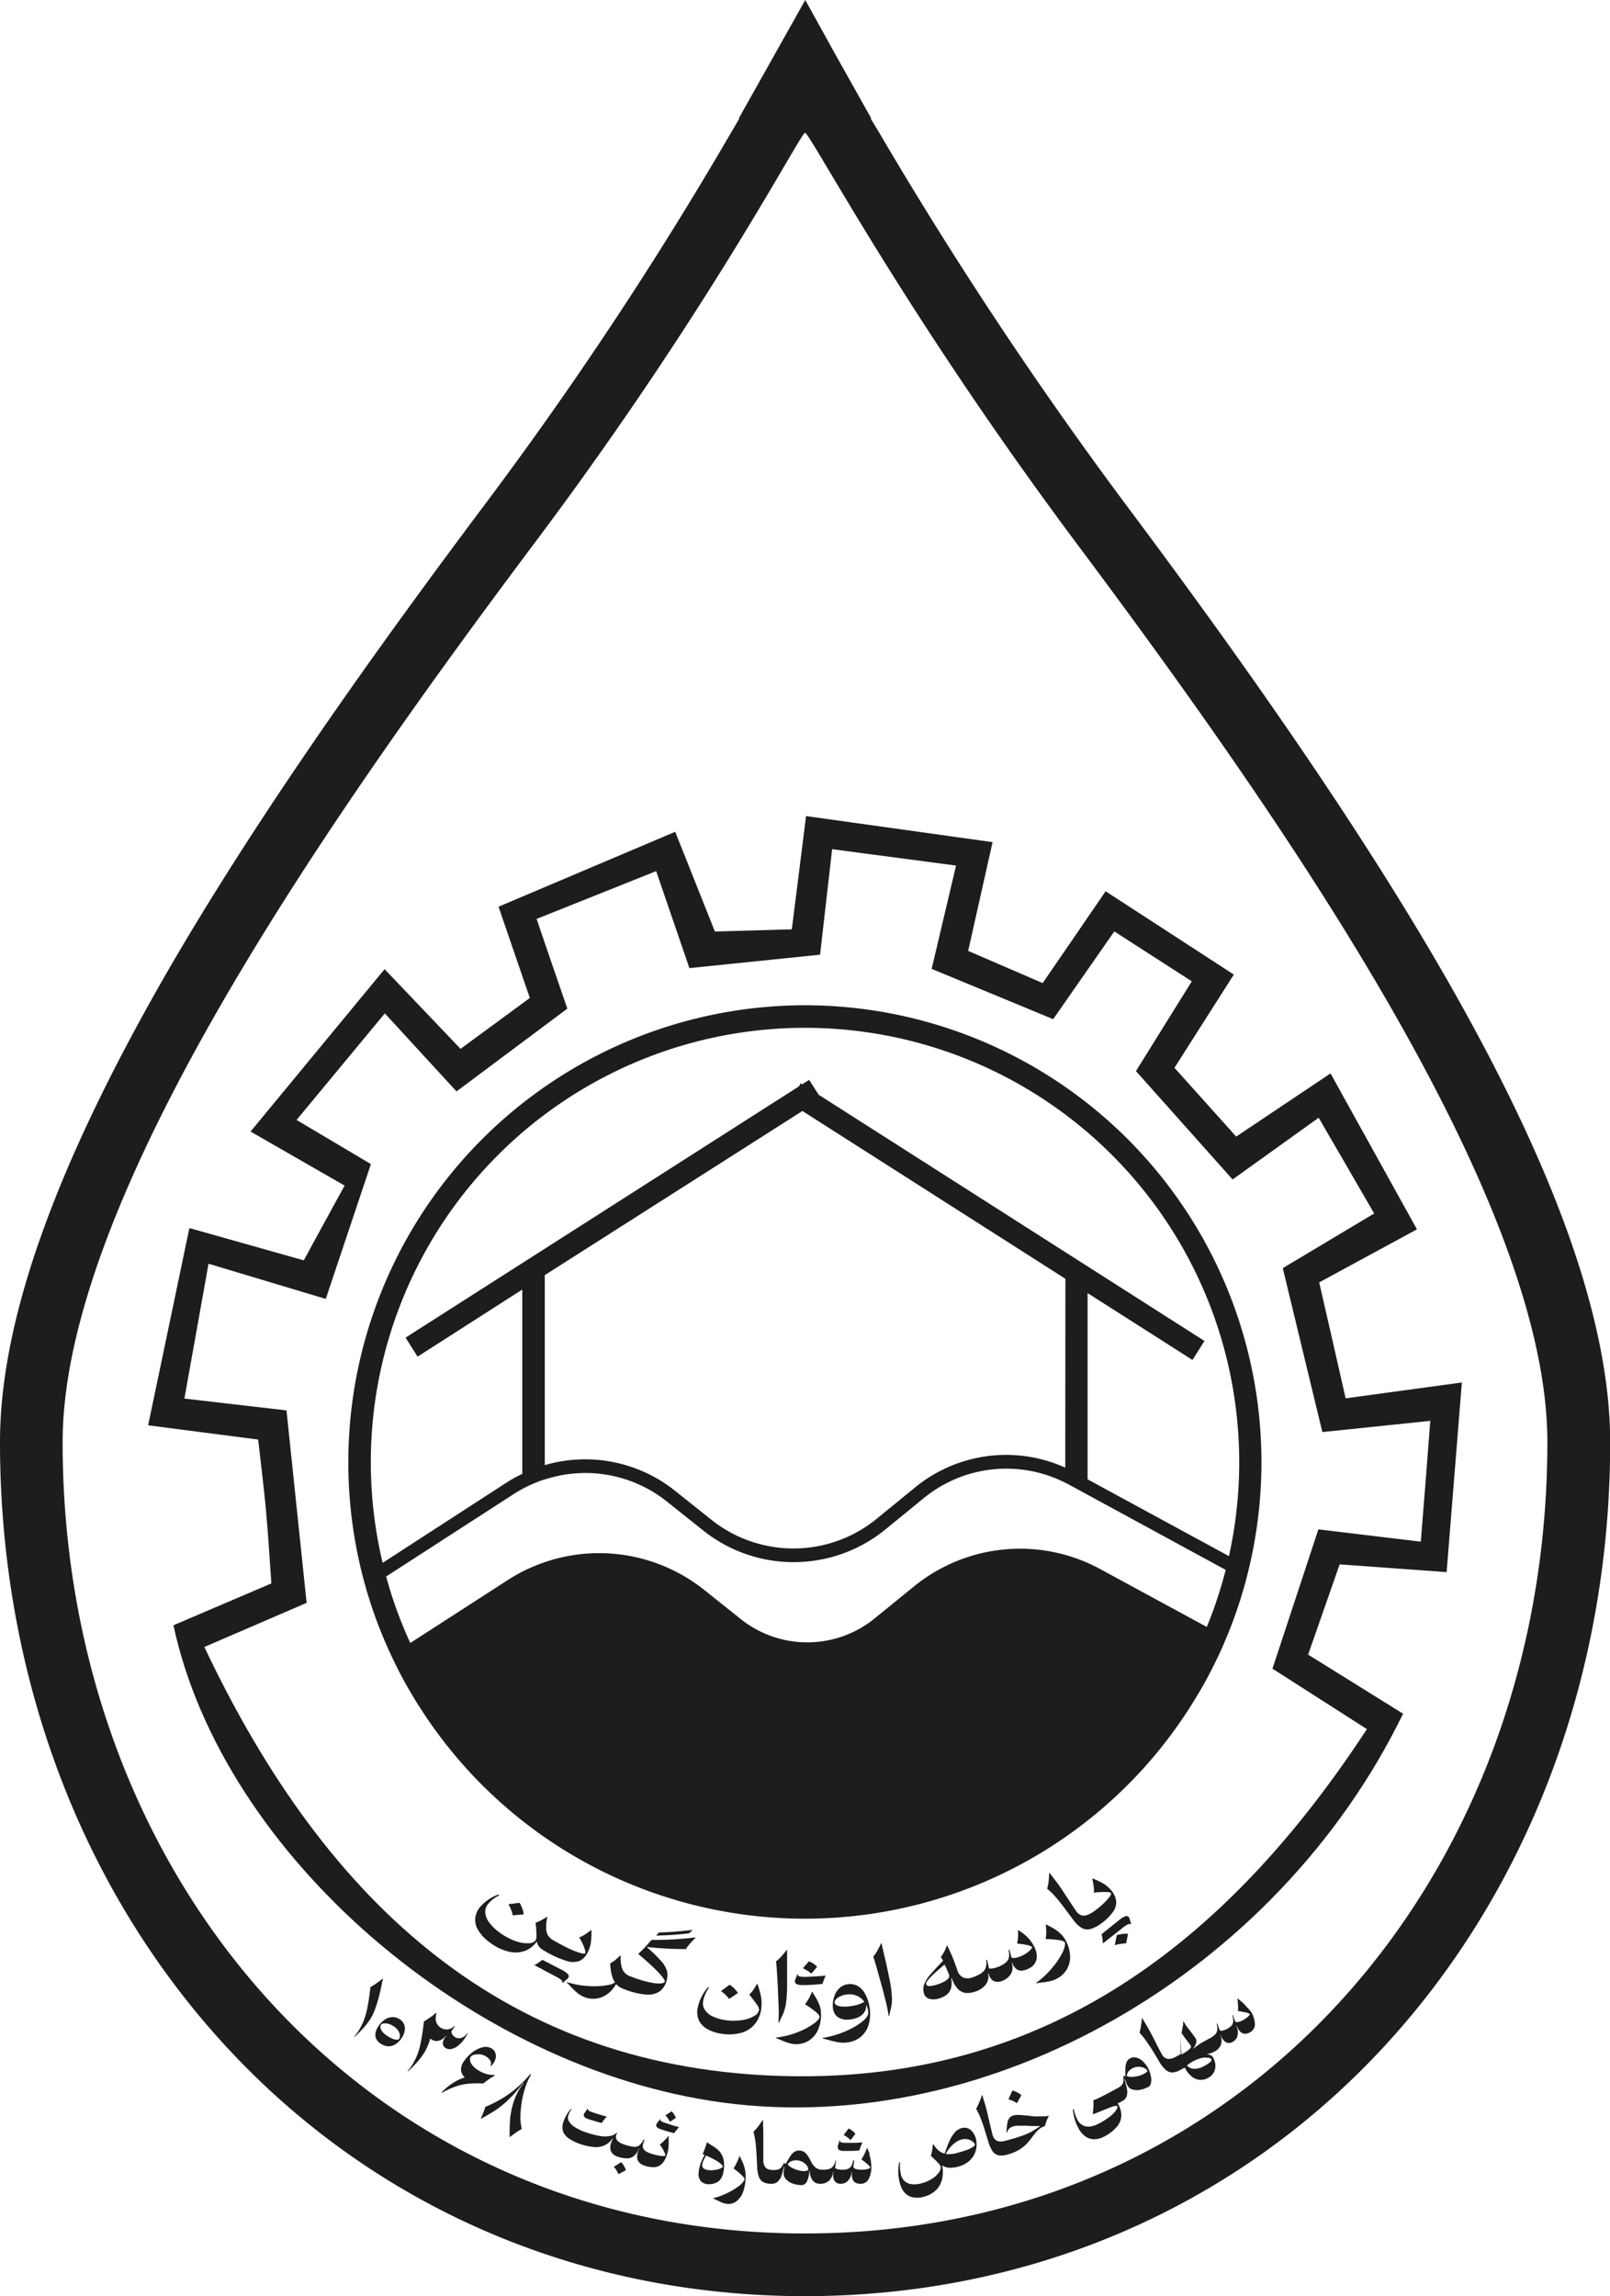 <svg xmlns="http://www.w3.org/2000/svg" viewBox="0 0 339.09 483.44"><defs><style>.cls-1{fill:#1d1d1b;}</style></defs><g id="Layer_2" data-name="Layer 2"><g id="Layer_1-2" data-name="Layer 1"><path class="cls-1" d="M304.68,331c1.07-13.31,2.08-25.83,3.21-39.93l-24.48,3.34c-2-8.9-3.76-16.49-5.57-24.41l20.59-11.17L280.23,226l-19.87,13.3-13-14.48c4.45-7,8.07-12.67,12.5-19.63l-27-17.54c-4.78,7-8.8,12.84-13.26,19.33l-15.69-6.77c1.74-7.76,3.22-14.33,5.14-22.9l-39.28-5.49c-1.17,9.19-2,15.88-3,23.84l-16.2.47-8.36-21L105,190.9l6.59,19.21L97,220.83,81,204.05,52.77,238.24l19.81,11.38c-3.28,6-6,10.92-8.6,15.74l-24.09-6.8L31.2,300.09l23.17,3c.64,5.66,1.24,10.37,1.67,15.09.46,5.12.76,10.26,1.11,15.2l-20.62,8.81c10.4,48.42,62.67,93.43,115.82,100.51,55.78,7.43,116.42-27,143.16-81.89l-20-12.44c2.41-6.9,4.59-13.15,6.64-19ZM268,351.33l19.89,12.72c-29.45,45-67.61,74.15-121.85,73.07-59.24-1.19-97.21-35.86-123-90.36l21.54-9.29c-1.42-13.57-2.78-26.6-4.24-40.52l-21.5-2.49,5.08-28.39,24.69,7.41c3.1-9.25,6.1-18.19,9.51-28.39L62.46,235.8c6.47-7.82,12.31-14.87,18.59-22.44l15.1,16.43,23.34-17.43c-1.95-5.71-4-11.55-6.47-18.89l25.18-10.06c2.65,7.73,4.67,13.6,7,20.42L172.72,201c.87-7.63,1.64-14.32,2.54-22.21l26.1,3.45c-1.85,7.85-3.4,14.37-5.14,21.75l25.59,10.59,12.88-18.48c5.28,3.4,10.42,6.7,16.32,10.51l-11.76,18.9,20.35,22.82,18.13-13c4,6.87,7.63,13.15,11.69,20.16L270.17,267c2.78,11.51,5.39,22.29,8.34,34.51l22.73-2.36c-.65,8.47-1.27,16.53-2,25.44L277.67,322C274.34,332.11,271.24,341.52,268,351.33Z"></path><path class="cls-1" d="M169.55,211.65a96.24,96.24,0,0,0-93,120.81,94.73,94.73,0,0,0,5.69,15.74c1.26,2.74,2.69,5.48,4.25,8.14.79,1.35,1.55,2.58,2.32,3.74a96.15,96.15,0,0,0,163.51-3.39c.87-1.42,1.69-2.9,2.51-4.48,1.39-2.66,2.55-5.16,3.56-7.63a93.58,93.58,0,0,0,4.51-13.77,96.2,96.2,0,0,0-93.38-119.16Zm84.62,130.89-22.35-12.13a35.39,35.39,0,0,0-39.43,3.69l-8.22,6.68a22.48,22.48,0,0,1-28.06.18l-7.81-6.23a35.52,35.52,0,0,0-41.45-2L86.41,345.92a89.42,89.42,0,0,1-5.08-14l27-17.44a27.62,27.62,0,0,1,6.38-3h.08v0a27.51,27.51,0,0,1,25.64,4.64l7.82,6.23a30.56,30.56,0,0,0,38.1-.23l8.21-6.7a27.45,27.45,0,0,1,29.85-3.21v0h0c.21.11.43.2.65.32l33.09,18A91.76,91.76,0,0,1,254.17,342.54ZM224.36,309a30.27,30.27,0,0,0-31.63,4.17l-8.21,6.7a27.72,27.72,0,0,1-34.56.21l-7.82-6.23a30.34,30.34,0,0,0-27.4-5.38v-40L169,233.91l55.39,35.33Zm34.47,18.63-29.77-16.17V272.25l22.09,14.08,2.53-4-81.26-51.84-2-3.13-1.46.93-.3-.2-.42.66L85.42,281.63l2.53,4L110,271.51v38.8a30.34,30.34,0,0,0-3.29,1.82L80.59,329.05a91.45,91.45,0,1,1,178.24-1.4Z"></path><path class="cls-1" d="M113.05,408.78a2.49,2.49,0,0,0,.39.94,3.09,3.09,0,0,0,.94.84,20.93,20.93,0,0,0,4.9,2.28,4.08,4.08,0,0,0,2.83,0A3.85,3.85,0,0,0,123.8,411a6.52,6.52,0,0,0,.66-2.1,13.86,13.86,0,0,0,.11-2.05c0-.22,0-.38,0-.46l-.1,0c-.43.33-.88.65-1.35.95a4.44,4.44,0,0,1-1.13.56,11.3,11.3,0,0,1,.7,1.3,10,10,0,0,1,.5,1.28,1.27,1.27,0,0,1,.08.75c-.06.13-.37.13-.91,0a16.25,16.25,0,0,1-2.33-.88,39.25,39.25,0,0,1-3.6-1.91,2.89,2.89,0,0,1-1-.94,3.21,3.21,0,0,1-.4-1.49,9,9,0,0,1,.24-2.35l-.11-.08a11.35,11.35,0,0,1-1.26.76,5,5,0,0,1-1.09.45c.1,1,.16,1.84.17,2.48a2.8,2.8,0,0,1-.13,1.2,1.85,1.85,0,0,1-1.51.67,7.19,7.19,0,0,1-2.79-.47,12.47,12.47,0,0,1-3.34-1.8,9.58,9.58,0,0,1-2.2-2.14,3.93,3.93,0,0,1-.81-2.06,2.5,2.5,0,0,1,.6-1.79,6.62,6.62,0,0,1,1-1,7.11,7.11,0,0,1,1.38-.83,1.73,1.73,0,0,0-.21-.17,9.23,9.23,0,0,0-3.88,2.65,4.32,4.32,0,0,0-1,2.38,4.18,4.18,0,0,0,.68,2.56,8.69,8.69,0,0,0,2.41,2.51,10.45,10.45,0,0,0,4.06,1.94,5.91,5.91,0,0,0,3.63-.3A5.74,5.74,0,0,0,113.05,408.78Zm.6-.85,0,0h0Z"></path><path class="cls-1" d="M110.29,403.06a4.35,4.35,0,0,0-.28-1.2,5.5,5.5,0,0,0-.59-1.24c-.89.12-1.34.18-2.24.28l-.07.09a6.19,6.19,0,0,1,.54,1.12,5.48,5.48,0,0,1,.33,1.14C108.91,403.19,109.37,403.15,110.29,403.06Z"></path><path class="cls-1" d="M119.71,416.37a.64.64,0,0,0-.15-.77,4.67,4.67,0,0,0-1.22-.85l-1.78-.92-2.33-1.2a9.48,9.48,0,0,1-.82.6,5.51,5.51,0,0,1-.88.51c.63.32,1.43.76,2.42,1.29l2.08,1.1a6.09,6.09,0,0,1,1.21.77c.21.2.28.38.19.55l.12.07a2.7,2.7,0,0,1,.28-.31,3,3,0,0,1,.33-.28c.14-.11.25-.22.34-.3A1.2,1.2,0,0,0,119.71,416.37Z"></path><path class="cls-1" d="M137.77,408.44a2.22,2.22,0,0,0-.41,0,.83.83,0,0,0-.25.12,1.82,1.82,0,0,0-.24.27l-.09.09-.11.13c-.23.29-.6.69-1.09,1.2s-.88.88-1.17,1.13c1.13.94,2.13,1.82,3,2.65a20,20,0,0,1,2,2.08c.45.57.65.94.6,1.1s-.33.34-.82.39a7.91,7.91,0,0,1-2.21-.21,23.58,23.58,0,0,1-3.63-1.06l-.59-.22a2.8,2.8,0,0,1-1.87-2.12,7.39,7.39,0,0,1-.16-2.22l-.12-.05a10.55,10.55,0,0,1-1.09,1,5.55,5.55,0,0,1-1,.65,10.9,10.9,0,0,0,.43,2.78,5.2,5.2,0,0,0,.58,1.25,4.12,4.12,0,0,1-1.6.56,16.32,16.32,0,0,1-4.13.18,18.48,18.48,0,0,1-4.4-.82l-.05.09c.13.12.28.25.44.41l.46.5c.47.49.89.89,1.26,1.21a5.52,5.52,0,0,0,1.3.82,5,5,0,0,0,2.89.42,5.24,5.24,0,0,0,2.71-1.33,6.89,6.89,0,0,0,1.36-1.72l.08.1a3.47,3.47,0,0,0,1.26.85h0l.69.27a15.73,15.73,0,0,0,4.25,1,4.49,4.49,0,0,0,2.8-.61,4,4,0,0,0,1.54-2.31,3.9,3.9,0,0,0,.1-2,5.4,5.4,0,0,0-1.2-2.09,27.78,27.78,0,0,0-3-2.9l0-.1a78.12,78.12,0,0,0,8.17.44,9.19,9.19,0,0,1,.87-1.16,14.88,14.88,0,0,1,1.17-1.22l-.11-.07A70.77,70.77,0,0,1,137.77,408.44Z"></path><path class="cls-1" d="M138.77,406.88l-.57.65c2.82-.08,4.21-.18,6.93-.48l.76-.73C143.09,406.66,141.67,406.77,138.77,406.88Z"></path><path class="cls-1" d="M159.7,418.23c-.07-.21-.11-.31-.18-.53h-.12a7.84,7.84,0,0,1-.77,1.29,4.52,4.52,0,0,1-.83.94c.72.9,1.26,1.6,1.6,2.11a2.19,2.19,0,0,1,.48,1.09,1.87,1.87,0,0,1-1,1.3,6.78,6.78,0,0,1-2.57.88,11.55,11.55,0,0,1-3.61,0,8.79,8.79,0,0,1-2.77-.85,3.84,3.84,0,0,1-1.56-1.43,2.63,2.63,0,0,1-.25-1.86,7,7,0,0,1,.43-1.32,8,8,0,0,1,.8-1.39l-.24-.05a9.5,9.5,0,0,0-2.13,4.17,4.34,4.34,0,0,0,.13,2.57,4,4,0,0,0,1.65,1.93,8.07,8.07,0,0,0,3.11,1.09,9.87,9.87,0,0,0,4.28-.18A5.62,5.62,0,0,0,159.1,426a6.35,6.35,0,0,0,1.26-3.49,7.67,7.67,0,0,0-.1-2.24A15.94,15.94,0,0,0,159.7,418.23Z"></path><path class="cls-1" d="M153.54,420.86c.76-.49,1.14-.74,1.88-1.24a4.47,4.47,0,0,0-.75-.93,4.9,4.9,0,0,0-1-.82l-1.76,1.3,0,.11a5.89,5.89,0,0,1,.92.73A4.92,4.92,0,0,1,153.54,420.86Z"></path><path class="cls-1" d="M165.65,410.59c-.3.4-.65.83-1.05,1.28a9,9,0,0,1-1.17,1.1c.09.51.18,1.65.28,3.43s.19,3.6.25,5.44a34.48,34.48,0,0,1,0,4h.14c.15-.38.34-.8.56-1.25a9.54,9.54,0,0,0,.58-1.43,10.61,10.61,0,0,0,.34-1.68c.09-.72.16-1.67.2-2.88,0-.88,0-1.81,0-2.78s0-2.08,0-3.3c0-.42,0-.8,0-1.13s0-.6,0-.81Z"></path><path class="cls-1" d="M172.1,421.07c-.2-.36-.43-.75-.69-1.16l-.31-.52H171a9.27,9.27,0,0,1-.65,1.38,11,11,0,0,1-.8,1.21,24.34,24.34,0,0,1,2.27,1.61c.51.44.78.76.79,1,0,.4-.44.93-1.38,1.59a16.17,16.17,0,0,1-3.59,1.82,17.68,17.68,0,0,1-4.24,1v.1l.55.2.61.26a16.29,16.29,0,0,0,1.61.6,5.47,5.47,0,0,0,1.49.22,4.87,4.87,0,0,0,2.75-.78,5.17,5.17,0,0,0,1.91-2.31,7.81,7.81,0,0,0,.58-3.52,5.15,5.15,0,0,0-.25-1.47A9.24,9.24,0,0,0,172.1,421.07Z"></path><path class="cls-1" d="M168,415.69h-.12a3.06,3.06,0,0,1-.1.38c-.05.14-.09.26-.14.37s-.12.28-.16.39a1.22,1.22,0,0,0-.06.3.64.64,0,0,0,.41.63,3.54,3.54,0,0,0,1.32.19q.62,0,1.77-.06c.77-.05,1.54-.11,2.31-.19a9.83,9.83,0,0,1,.69-1.76c-.6.07-1.38.14-2.35.19s-1.63.08-2,.08a4.42,4.42,0,0,1-1.22-.11C168.15,416,168,415.88,168,415.69Z"></path><path class="cls-1" d="M170.88,415.53c.5-.57.74-.86,1.22-1.43a3.89,3.89,0,0,0-.73-.62,4.88,4.88,0,0,0-1-.54c-.47.56-.72.84-1.21,1.39v.12a4.55,4.55,0,0,1,.88.47A6.65,6.65,0,0,1,170.88,415.53Z"></path><path class="cls-1" d="M182.26,419.89a4.29,4.29,0,0,0-1.53-1.71,3.34,3.34,0,0,0-2.06-.43,3.14,3.14,0,0,0-1.81.79,4.07,4.07,0,0,0-1.14,1.74,5.69,5.69,0,0,0-.31,2.28,2.77,2.77,0,0,0,1,2.1,3.55,3.55,0,0,0,2.54.53,5.29,5.29,0,0,0,1.93-.52,2.83,2.83,0,0,0,1.18-1.05,2.5,2.5,0,0,0,.36-1.44l.06,0a5.13,5.13,0,0,1,.39,1.41c.09.62-.35,1.33-1.35,2.11a15.79,15.79,0,0,1-3.82,2.13,20.22,20.22,0,0,1-4.46,1.25v.11a5.56,5.56,0,0,1,.63.15l.74.19a16.68,16.68,0,0,0,1.89.45,6.06,6.06,0,0,0,1.65.07,5.67,5.67,0,0,0,2.88-1,5.26,5.26,0,0,0,1.84-2.53,7.8,7.8,0,0,0,.29-3.73A8.65,8.65,0,0,0,182.26,419.89Zm-1.63,2.19a10.5,10.5,0,0,1-1.85.35,6.66,6.66,0,0,1-1.7,0,2,2,0,0,1-1-.34.71.71,0,0,1-.31-.51,1,1,0,0,1,.33-.67,3.43,3.43,0,0,1,1-.65,3.79,3.79,0,0,1,1.32-.35,4.07,4.07,0,0,1,2.08.3,3.54,3.54,0,0,1,1.54,1.28h0A9,9,0,0,1,180.63,422.08Z"></path><path class="cls-1" d="M187.4,417q-.26-1.31-.57-2.73c-.21-1-.46-2-.73-3.21-.1-.42-.18-.79-.26-1.11s-.13-.59-.16-.79l-.12,0a14.76,14.76,0,0,1-.75,1.48,8.09,8.09,0,0,1-.9,1.33c.2.48.53,1.57,1,3.29s1,3.47,1.42,5.25a37.16,37.16,0,0,1,.84,3.92l.13,0c.06-.4.16-.85.28-1.34a8.52,8.52,0,0,0,.22-3.24C187.77,419.08,187.62,418.13,187.4,417Z"></path><path class="cls-1" d="M217.65,409.56a7.09,7.09,0,0,0-.92-1.33,8.79,8.79,0,0,0-.94-.92c-.29-.23-.62-.47-1-.72l-.15-.1-.13-.1-.11.06a8.38,8.38,0,0,1,0,1.43,8.75,8.75,0,0,1-.18,1.33,18.09,18.09,0,0,1,2.3.34c.46.12.74.25.81.4s0,.22-.16.42a3.77,3.77,0,0,1-.7.65,6.15,6.15,0,0,1-1,.63,5.59,5.59,0,0,1-1.46.54,2.19,2.19,0,0,1-.95,0c0-.12-.06-.23-.11-.38-.12-.44-.23-.82-.32-1.14l0-.11a.32.32,0,0,0,0-.09l-.23.11a3.6,3.6,0,0,1,.1,1.49,2,2,0,0,1-.6,1.07,6,6,0,0,1-2.82,1.29,2.2,2.2,0,0,1-.78,0l-.1-.46c-.1-.44-.19-.83-.27-1.15,0,0,0-.08,0-.11a.2.2,0,0,0,0-.09l-.23.09a3.35,3.35,0,0,1-.1,1.58,2.38,2.38,0,0,1-.84,1.09,7,7,0,0,1-1.72.87,3,3,0,0,1-2.15.12,2.47,2.47,0,0,1-1.28-1.6c-.45-1.31-.82-2.32-1.12-3s-.59-1.36-.88-1.93l-.06-.12s0-.07-.05-.1l-.08,0a7.15,7.15,0,0,1-.56,1.31,7.41,7.41,0,0,1-.71,1.11c.14.2.3.47.48.79-1.13,1.15-2,2.1-2.65,2.85a7.46,7.46,0,0,0-1.33,2.11,3,3,0,0,0-.09,1.77,1.65,1.65,0,0,0,1,1.22,3.38,3.38,0,0,0,2.13,0,4.6,4.6,0,0,0,1.8-.9,2.59,2.59,0,0,0,.84-1.38,4.7,4.7,0,0,0,0-2l.13,0a6.41,6.41,0,0,0,1.26,2.23,2.73,2.73,0,0,0,1.65.87,4.73,4.73,0,0,0,2.11-.31h0a4.47,4.47,0,0,0,2.18-1.5,3,3,0,0,0,.46-2.29l.12-.05a2.16,2.16,0,0,0,1.07,1.66,2.35,2.35,0,0,0,1.94-.12,3.4,3.4,0,0,0,1.7-1.47,2.82,2.82,0,0,0,.16-2.21l.12-.05a2.55,2.55,0,0,0,.75,1.24,1.71,1.71,0,0,0,1.16.4,3.6,3.6,0,0,0,1.51-.43,2.85,2.85,0,0,0,1.67-2A4.3,4.3,0,0,0,217.65,409.56Zm-17.93,7a3.35,3.35,0,0,1-1,.73,8.36,8.36,0,0,1-1.55.6,6,6,0,0,1-1.18.24,1.39,1.39,0,0,1-.66-.06.51.51,0,0,1-.28-.34c0-.14.06-.38.28-.7a11.07,11.07,0,0,1,1.27-1.36c.58-.55,1.37-1.23,2.33-2.05l.11.21a15.77,15.77,0,0,1,.85,2A.75.75,0,0,1,199.72,416.56Z"></path><path class="cls-1" d="M224.18,408.1a5.05,5.05,0,0,0-1-1.14,6.9,6.9,0,0,0-1.09-.82c-.35-.22-.75-.43-1.19-.66l-.54-.29-.11.07a9.89,9.89,0,0,1,.1,1.53,9.42,9.42,0,0,1-.12,1.46,25.9,25.9,0,0,1,2.84.23c.67.12,1.07.27,1.19.46s.07,1-.45,2.09a16.56,16.56,0,0,1-2.31,3.41,18.26,18.26,0,0,1-3.28,3.05l.05.09.59-.11.67-.08a16.72,16.72,0,0,0,1.73-.29,6.06,6.06,0,0,0,1.45-.57,5.14,5.14,0,0,0,2.08-2.08,5.23,5.23,0,0,0,.56-3A7.55,7.55,0,0,0,224.18,408.1Z"></path><path class="cls-1" d="M236.5,407.17a6.22,6.22,0,0,0-1.3.27c-.15.81-.23,1.21-.39,2l.06.1a6,6,0,0,1,1.15-.26,10.89,10.89,0,0,1,1.17-.13c.16-.82.24-1.22.38-2A4.59,4.59,0,0,0,236.5,407.17Z"></path><path class="cls-1" d="M234.43,402.51a3.46,3.46,0,0,0,.65-2.28,4.2,4.2,0,0,0-1-2.17,6.58,6.58,0,0,0-1.66-1.47,13.82,13.82,0,0,0-1.85-.91l-.42-.17-.1.08c.12.51.22,1.05.3,1.61a4.33,4.33,0,0,1,0,1.29,11.7,11.7,0,0,1,1.51-.12,8.81,8.81,0,0,1,1.4,0c.4,0,.64.11.73.22s0,.36-.28.75a10.06,10.06,0,0,1-1.25,1.38,18.24,18.24,0,0,1-1.85,1.55,5.57,5.57,0,0,1-1.69.93,1.86,1.86,0,0,1-1.3,0,2.28,2.28,0,0,1-1-.89c-.42-.6-1-1.49-1.79-2.68s-1.25-1.91-1.58-2.39-.94-1.28-1.46-1.95c-.35-.45-.59-.78-.73-1l-.09.06c0,.52-.05,1.08-.11,1.68a9.21,9.21,0,0,1-.31,1.61c.52.46,1,.89,1.36,1.29s.9,1,1.53,1.81,1.5,2,2.61,3.47a5.78,5.78,0,0,0,1.77,1.7,2.5,2.5,0,0,0,1.82.24,6.63,6.63,0,0,0,2.23-1.14h0A10.19,10.19,0,0,0,234.43,402.51Z"></path><path class="cls-1" d="M238,404.34a4.09,4.09,0,0,0-.11-.42.86.86,0,0,0-.14-.27.65.65,0,0,0-.78-.17,4.92,4.92,0,0,0-1.3.81l-1.6,1.28L232,407.24a6.73,6.73,0,0,1,.19.95,7.36,7.36,0,0,1,.08,1l2.21-1.74,1.86-1.47a7,7,0,0,1,1.22-.82c.28-.12.47-.11.59,0l.12-.09a2.57,2.57,0,0,1-.16-.37A3.75,3.75,0,0,1,238,404.34Z"></path><path class="cls-1" d="M79.86,420.19c.19-.74.37-1.55.55-2.43,0-.24.1-.46.14-.67s.08-.34.1-.43l-.08-.06c-.36.31-.8.65-1.34,1a7.2,7.2,0,0,1-1.2.75c-.22,1.83-.44,3.31-.67,4.42a15.83,15.83,0,0,1-.8,2.78,13.63,13.63,0,0,1-1.19,2.25c-.12.18-.25.37-.39.55a5.65,5.65,0,0,1-.39.46l.09.06c.68-.63,1.31-1.27,1.88-1.91a14.63,14.63,0,0,0,1.4-1.81,8.89,8.89,0,0,0,.77-1.48c.23-.55.44-1.12.62-1.7S79.7,420.82,79.86,420.19Z"></path><path class="cls-1" d="M84.19,425.14a2.7,2.7,0,0,0-1.58-.45,3.11,3.11,0,0,0-1.6.55,4.88,4.88,0,0,0-1.36,1.45,3.35,3.35,0,0,0-.57,1.4,2,2,0,0,0,.19,1.24,2.65,2.65,0,0,0,1,1,2.87,2.87,0,0,0,1.55.5,2.72,2.72,0,0,0,1.54-.47A4.56,4.56,0,0,0,84.65,429a3.74,3.74,0,0,0,.6-1.53,2.23,2.23,0,0,0-.18-1.32A2.4,2.4,0,0,0,84.19,425.14Zm-.11,4.11a.52.52,0,0,1-.46.2,2.4,2.4,0,0,1-.86-.17,6.35,6.35,0,0,1-1.12-.58,4.88,4.88,0,0,1-1-.81,2.3,2.3,0,0,1-.49-.86.88.88,0,0,1,.09-.72.77.77,0,0,1,.52-.28,2.38,2.38,0,0,1,.94.05,3.52,3.52,0,0,1,1.14.5,3.33,3.33,0,0,1,1,.91,2,2,0,0,1,.38,1A1.19,1.19,0,0,1,84.08,429.25Z"></path><path class="cls-1" d="M93.88,428.63l.09.06a2.59,2.59,0,0,0-.71,1.51,1.18,1.18,0,0,0,.6,1,1.62,1.62,0,0,0,1.2.21,3.39,3.39,0,0,0,1.47-.74A7.23,7.23,0,0,0,98,429c.16-.25.34-.55.53-.9l-.09-.06a2.42,2.42,0,0,1-.78.78,2,2,0,0,1-.93.32,1.48,1.48,0,0,1-.87-.23,2,2,0,0,1-.58-.55,1.2,1.2,0,0,1-.21-.69c.29-.38.54-.74.75-1.07l-.09-.05a2.48,2.48,0,0,1-.88.59,2.22,2.22,0,0,1-1,.14,2.4,2.4,0,0,1-1.08-.39A2.14,2.14,0,0,1,92,426a1.94,1.94,0,0,1-.24-.95,5.84,5.84,0,0,1,.16-1.2l-.09-.06a11.51,11.51,0,0,1-1.29,1,11.29,11.29,0,0,1-1.25.8c-.22,1.85-.44,3.32-.67,4.43a15.11,15.11,0,0,1-.8,2.77,14.38,14.38,0,0,1-1.18,2.25c-.12.18-.25.36-.4.55a5.49,5.49,0,0,1-.38.46l.09.06c.67-.63,1.3-1.27,1.88-1.91a14.46,14.46,0,0,0,1.39-1.81,8,8,0,0,0,.6-1.08c.19-.39.36-.8.52-1.22s.19-.6.29-.9v0a2.19,2.19,0,0,0,.25.2,1.94,1.94,0,0,0,1.51.28A2.76,2.76,0,0,0,93.88,428.63Z"></path><path class="cls-1" d="M104.18,437l0-.15a4.77,4.77,0,0,1-1.8-.21,6.65,6.65,0,0,1-1.73-.8,4.54,4.54,0,0,1-1.14-1,2.18,2.18,0,0,1-.5-1,1,1,0,0,1,.12-.79,1.22,1.22,0,0,1,.69-.42,3.14,3.14,0,0,1,1.25-.1,3,3,0,0,1,1.37.49,2.39,2.39,0,0,1,.87.93,1.19,1.19,0,0,1,0,1l.1.06.08-.09a4.14,4.14,0,0,0,.53-.66,2.64,2.64,0,0,0,.4-1.06,2,2,0,0,0-.13-1.06,1.65,1.65,0,0,0-.68-.8,2.46,2.46,0,0,0-2-.29,5.75,5.75,0,0,0-2.21,1.13,8.47,8.47,0,0,0-1.82,2,2.93,2.93,0,0,0-.46,1.21,2.2,2.2,0,0,0,.15,1.14,2.79,2.79,0,0,0,.62.87,8.37,8.37,0,0,0-1.46.57,11.73,11.73,0,0,0-1.78,1.11,12,12,0,0,0-1.68,1.5l.09.06a17,17,0,0,1,2.88-1.33,11.46,11.46,0,0,1,2.64-.59,23.55,23.55,0,0,1,3.22-.06A17.92,17.92,0,0,1,104.18,437Z"></path><path class="cls-1" d="M108.87,439.54a21.52,21.52,0,0,1-3.11,2.27,25,25,0,0,1-3.55,1.77,9.94,9.94,0,0,1-.38,1.13c-.19.46-.37.89-.55,1.3l.09.06.83-.48c.89-.49,1.7-1,2.44-1.48a20.87,20.87,0,0,0,2.54-2.13,26.28,26.28,0,0,0,3-3.45l.09.06a12.53,12.53,0,0,0-2,3.69,15.83,15.83,0,0,0-.79,3.47c-.1,1-.15,2.12-.15,3.28,0,.4,0,.68,0,.84l.09.06c.32-.26.72-.56,1.22-.91a13.05,13.05,0,0,1,1.26-.79,10.68,10.68,0,0,1-.27-3.23,21.66,21.66,0,0,1,.64-4.27,15.78,15.78,0,0,1,1.6-4l-.24,0A21.87,21.87,0,0,1,108.87,439.54Z"></path><path class="cls-1" d="M123.76,443.92l-.19.32-.22.3-.23.33a1,1,0,0,0-.13.25.54.54,0,0,0,.11.6,2,2,0,0,0,.81.44l1.21.38c.53.16,1.06.3,1.6.45a8.72,8.72,0,0,1,.53-.72,5.5,5.5,0,0,1,.56-.64c-.43-.1-1-.26-1.65-.46l-1.4-.45a3.16,3.16,0,0,1-.79-.36.36.36,0,0,1-.13-.41Z"></path><path class="cls-1" d="M130.81,455.24l-1.5.94,0,.08a3.06,3.06,0,0,1,.53.69,6.18,6.18,0,0,1,.41.81l1.56-.83a3.21,3.21,0,0,0-.37-.88A3.41,3.41,0,0,0,130.81,455.24Z"></path><path class="cls-1" d="M142.36,445.9a4.53,4.53,0,0,0-.9-1.39l-1.28.83,0,.08a4,4,0,0,1,.5.62,5.82,5.82,0,0,1,.42.69Z"></path><path class="cls-1" d="M140,446.92a2.53,2.53,0,0,1-.79-.37.35.35,0,0,1-.14-.4l-.08,0a2.16,2.16,0,0,1-.19.31l-.21.28a2.78,2.78,0,0,0-.22.29,1.71,1.71,0,0,0-.12.23.56.56,0,0,0,.11.6,2,2,0,0,0,.81.44c.28.1.69.23,1.22.38s1,.31,1.59.45c.1-.15.27-.38.5-.66a6.52,6.52,0,0,1,.56-.61c-.43-.11-1-.26-1.64-.47S140.27,447,140,446.92Z"></path><path class="cls-1" d="M140.86,449.75l-.09,0c-.3.36-.62.72-1,1.07a4,4,0,0,1-.82.69q.3.4.6.9a8.29,8.29,0,0,1,.45.89,1,1,0,0,1,.13.52c0,.09-.21.13-.53.12a6.43,6.43,0,0,1-1.21-.17,12.89,12.89,0,0,1-1.44-.4,3.44,3.44,0,0,1-1.09-.56,1.3,1.3,0,0,1-.46-.69,1.5,1.5,0,0,1,.07-.8l.27-.81-.16-.06a4.22,4.22,0,0,1-.94,1.25,1.6,1.6,0,0,1-1.16.29,9.16,9.16,0,0,1-2.15-.53,3.42,3.42,0,0,1-1.07-.56,1.24,1.24,0,0,1-.48-.65,1.06,1.06,0,0,1,0-.68c0-.11.11-.29.22-.55l-.11,0a2.69,2.69,0,0,1-1.42.7,6.05,6.05,0,0,1-2.11,0,19.62,19.62,0,0,1-3-.79,10,10,0,0,1-2.31-1.09,3.74,3.74,0,0,1-1.23-1.22,1.52,1.52,0,0,1-.13-1.22,5.5,5.5,0,0,1,.29-.69,6.16,6.16,0,0,1,.42-.7l-.16,0a8.76,8.76,0,0,0-1,1.43,7.88,7.88,0,0,0-.57,1.31,3.09,3.09,0,0,0-.12,1.88,3,3,0,0,0,1.14,1.53,9.37,9.37,0,0,0,2.56,1.26,11.62,11.62,0,0,0,2.91.63,4.47,4.47,0,0,0,2.21-.39,4.22,4.22,0,0,0,1.67-1.47l.08,0a6.72,6.72,0,0,0-.41,1,2.63,2.63,0,0,0-.16,1.23,1.77,1.77,0,0,0,.44,1,2.55,2.55,0,0,0,1,.61h0a6.08,6.08,0,0,0,2.1.4,2.29,2.29,0,0,0,1.45-.53,3.42,3.42,0,0,0,1-1.51l.09,0a3.8,3.8,0,0,0-.45,1.75,1.73,1.73,0,0,0,.44,1.14,2.43,2.43,0,0,0,1,.63h0a5.42,5.42,0,0,0,2.29.36,2.41,2.41,0,0,0,1.53-.73,4.77,4.77,0,0,0,1-1.8,6.65,6.65,0,0,0,.37-1.79,13.15,13.15,0,0,0,0-1.66C140.87,449.93,140.86,449.82,140.86,449.75Z"></path><path class="cls-1" d="M152.16,458.08a6.7,6.7,0,0,0,.34-2.29,4.35,4.35,0,0,0-.42-2,4,4,0,0,0-1-1.28,11.46,11.46,0,0,0-1.34-.92l-.45-.28a2,2,0,0,1-.33-.25h-.09a13,13,0,0,1-.39,1.24,10.09,10.09,0,0,1-.5,1.22l.42.19a14.39,14.39,0,0,0-.67,1.38,9,9,0,0,0-.45,1.4,6,6,0,0,0-.15,1.29,2.06,2.06,0,0,0,.56,1.52,2.17,2.17,0,0,0,1.62.56,3.37,3.37,0,0,0,1.79-.44A2.73,2.73,0,0,0,152.16,458.08Zm-2.46-1.15a3.15,3.15,0,0,1-1-.14,1.32,1.32,0,0,1-.6-.34.66.66,0,0,1-.2-.47,2.83,2.83,0,0,1,.23-1,11.27,11.27,0,0,1,.58-1.15c.62.28,1.18.54,1.64.79a8.09,8.09,0,0,1,1.4.91c.3.26.46.47.46.63s-.11.2-.31.32a3.39,3.39,0,0,1-.88.31A6.59,6.59,0,0,1,149.7,456.93Z"></path><path class="cls-1" d="M156.52,455.51c-.14-.34-.31-.7-.5-1.08-.1-.21-.17-.35-.2-.43h-.1a10.66,10.66,0,0,1-.56,1.36,10.55,10.55,0,0,1-.67,1.19,18.05,18.05,0,0,1,1.74,1.43c.39.38.58.66.58.84s-.35.75-1,1.3a14.87,14.87,0,0,1-2.59,1.59,13.2,13.2,0,0,1-3,1.09v.09a3.29,3.29,0,0,1,.42.18l.47.22a9.58,9.58,0,0,0,1.21.54,3.21,3.21,0,0,0,1.12.19,2.75,2.75,0,0,0,1.83-.69,4.51,4.51,0,0,0,1.29-2,9.68,9.68,0,0,0,.48-3.23,5.75,5.75,0,0,0-.16-1.39A9.06,9.06,0,0,0,156.52,455.51Z"></path><path class="cls-1" d="M176.89,450.68h-.1a3.56,3.56,0,0,1-.09.39l-.12.37a2.27,2.27,0,0,0-.12.38,1,1,0,0,0,0,.28.6.6,0,0,0,.32.59,2.31,2.31,0,0,0,1,.17c.33,0,.8,0,1.4,0s1.21-.05,1.82-.09a7.83,7.83,0,0,1,.29-.88,6.71,6.71,0,0,1,.37-.83c-.49.05-1.12.08-1.88.1l-1.62,0a3,3,0,0,1-1-.11A.36.36,0,0,1,176.89,450.68Z"></path><path class="cls-1" d="M179.16,450.59l1-1.33a3.58,3.58,0,0,0-.59-.59,4.18,4.18,0,0,0-.83-.54l-1,1.32v.1a3.42,3.42,0,0,1,.74.46A5.45,5.45,0,0,1,179.16,450.59Z"></path><path class="cls-1" d="M183.18,453.53c-.12-.31-.25-.64-.41-1l-.06-.13a.61.61,0,0,0-.05-.12h-.09a11,11,0,0,1-.52,1.27,10.06,10.06,0,0,1-.62,1.09c.71.54,1.2.93,1.46,1.18s.4.43.4.53-.08.14-.25.21a2.77,2.77,0,0,1-.66.19,5.19,5.19,0,0,1-2-.05,1.63,1.63,0,0,1-.62-.29c0-.1,0-.19,0-.32.05-.42.1-.77.14-1.07,0,0,0-.08,0-.11s0-.05,0-.07h-.2a3.51,3.51,0,0,1-.4,1.19,1.53,1.53,0,0,1-.7.61,3.2,3.2,0,0,1-1.17.18,4,4,0,0,1-1.05-.12,1.72,1.72,0,0,1-.49-.23c0-.12,0-.23.05-.38.05-.42.1-.77.15-1.07,0,0,0-.08,0-.11a.2.2,0,0,0,0-.07H176a3.21,3.21,0,0,1-.52,1.23,1.69,1.69,0,0,1-.86.59,4.67,4.67,0,0,1-1.37.16,2.59,2.59,0,0,1-1-.18,2.15,2.15,0,0,1-.79-.58,4.48,4.48,0,0,1-.67-1,7.87,7.87,0,0,0-.85-1.42,2.41,2.41,0,0,0-.77-.67,1.92,1.92,0,0,0-.84-.19,1.81,1.81,0,0,0-1,.26,2.92,2.92,0,0,0-.84.87,14,14,0,0,0-1,1.72l-.37-.29a3.63,3.63,0,0,1-.58,1,1.41,1.41,0,0,1-.67.43,3,3,0,0,1-.93.11,3.23,3.23,0,0,1-1.3-.22A1.48,1.48,0,0,1,161,456a2.41,2.41,0,0,1-.23-1.11c0-.66,0-1.6,0-2.83s0-1.92,0-2.38c0-.74,0-1.49-.06-2.23q0-.8,0-1.08h-.09c-.27.42-.57.85-.92,1.31a11.16,11.16,0,0,1-1,1.15c.14.59.26,1.12.34,1.61s.16,1.16.22,2,.13,2.08.2,3.65a7.06,7.06,0,0,0,.37,2.22,2.08,2.08,0,0,0,.95,1.13,3.56,3.56,0,0,0,1.7.34h0a1.86,1.86,0,0,0,1.29-.43,2.81,2.81,0,0,0,.72-1,10.05,10.05,0,0,0,.43-1.41c0-.14.07-.28.11-.42a3.44,3.44,0,0,1,.11-.34h.09c-.05.21-.09.45-.13.71a4.47,4.47,0,0,0-.05.71,1.77,1.77,0,0,0,.52,1.25,3.48,3.48,0,0,0,1.4.89,5.42,5.42,0,0,0,1.86.32,1.25,1.25,0,0,0,1.11-.76,5.05,5.05,0,0,0,.5-2.27h.1a3.44,3.44,0,0,0,.64,2.07,1.9,1.9,0,0,0,1.53.68,2.7,2.7,0,0,0,1.84-.6,3,3,0,0,0,.91-1.86h.09a2.53,2.53,0,0,0,.21,1.85,1.48,1.48,0,0,0,1.3.61,2.07,2.07,0,0,0,1.52-.62,2.92,2.92,0,0,0,.76-1.84h.09a3.36,3.36,0,0,0,.09,1.39,1.45,1.45,0,0,0,.61.81,2.11,2.11,0,0,0,1.1.26,1.84,1.84,0,0,0,1.69-.94,5,5,0,0,0,.58-2.66,8,8,0,0,0-.43-2.64ZM170,457a1.79,1.79,0,0,1-.7.11,4.77,4.77,0,0,1-1.18-.18,6.14,6.14,0,0,1-1.31-.51,2.83,2.83,0,0,1-.92-.73,1.65,1.65,0,0,1,.72-.64,2.54,2.54,0,0,1,1.08-.21,2.72,2.72,0,0,1,1.3.32,2.82,2.82,0,0,1,.92.77,1.42,1.42,0,0,1,.33.8Q170.26,456.89,170,457Z"></path><path class="cls-1" d="M204.83,448.87a2.2,2.2,0,0,0-1-.77,2.07,2.07,0,0,0-1.26-.05,3.13,3.13,0,0,0-1.41.84,6.94,6.94,0,0,0-1.19,1.89,24.72,24.72,0,0,0-1,2.64,3.5,3.5,0,0,1-1-.42,4.91,4.91,0,0,1-1.39-1.56l-.1,0a11.83,11.83,0,0,1-.18,1.41,4.9,4.9,0,0,1-.26,1.05q.91.82,1.47,1.41a2.69,2.69,0,0,1,.6.8,1.57,1.57,0,0,1-.33,1.23,4.87,4.87,0,0,1-1.44,1.36,7.49,7.49,0,0,1-2.33,1,5.43,5.43,0,0,1-2,.17,2.67,2.67,0,0,1-1.46-.63,2.71,2.71,0,0,1-.8-1.38,8.23,8.23,0,0,1-.19-1.19,7.36,7.36,0,0,1,0-1.4l-.19,0a9.83,9.83,0,0,0,.12,4.26,5.12,5.12,0,0,0,1,2.08,3.15,3.15,0,0,0,1.69,1,4.69,4.69,0,0,0,2.28-.07,5.91,5.91,0,0,0,2.64-1.39,4.68,4.68,0,0,0,1.34-2.47,7,7,0,0,0,0-2.76,3,3,0,0,0,1.43.48,6.1,6.1,0,0,0,1.89-.22,5.64,5.64,0,0,0,2.43-1.26,4.42,4.42,0,0,0,1.32-2.13,5.14,5.14,0,0,0,0-2.64A3.83,3.83,0,0,0,204.83,448.87Zm.08,3.17a6.94,6.94,0,0,1-1.38.65,20.9,20.9,0,0,1-2.07.63,6.38,6.38,0,0,1-1.9.22c-.12,0-.24-.05-.37-.07a6.34,6.34,0,0,1,.64-1,6.64,6.64,0,0,1,1.33-1.32,4.07,4.07,0,0,1,1.41-.71,2.7,2.7,0,0,1,1.32,0,2.44,2.44,0,0,1,1,.49,1.21,1.21,0,0,1,.45.59C205.37,451.63,205.23,451.82,204.91,452Z"></path><path class="cls-1" d="M214.18,442.83l.93-1.7a3.62,3.62,0,0,0-.87-.59,4.23,4.23,0,0,0-1-.39l-.82,1.77,0,.1a3.9,3.9,0,0,1,.92.32A4.08,4.08,0,0,1,214.18,442.83Z"></path><path class="cls-1" d="M219.49,445.59c-.51,0-1,0-1.43,0s-1-.09-1.65-.16-1.36-.12-1.8-.14a4.48,4.48,0,0,0-1.15.1,1.63,1.63,0,0,0-.8.46,2.14,2.14,0,0,0-.47,1.07A10,10,0,0,0,212,449l.1,0a1.78,1.78,0,0,1,.49-.87,2.17,2.17,0,0,1,.92-.47,3.83,3.83,0,0,1,.93-.11c.34,0,.8,0,1.38,0s1.18.06,1.64.07,1,0,1.52,0l0,.09-.26.17-.25.17a15.72,15.72,0,0,1-1.38.85,15.15,15.15,0,0,1-2,.83c-.86.31-2,.65-3.38,1a3.29,3.29,0,0,1-1.31.12,1.45,1.45,0,0,1-.88-.46,2.33,2.33,0,0,1-.5-1c-.17-.64-.38-1.56-.66-2.75s-.43-1.87-.54-2.32c-.19-.72-.39-1.44-.62-2.14-.15-.51-.25-.86-.29-1.05l-.1,0c-.15.46-.34,1-.56,1.49a11.59,11.59,0,0,1-.66,1.36c.28.53.53,1,.73,1.47s.44,1.09.72,1.91.64,2,1.09,3.49a7.07,7.07,0,0,0,.91,2.06,2.11,2.11,0,0,0,1.2.86,3.65,3.65,0,0,0,1.74-.09h0a10,10,0,0,0,2.56-1,8.07,8.07,0,0,0,1.65-1.27,16.59,16.59,0,0,0,1.32-1.61q.48-.64.81-1a4.72,4.72,0,0,1,.77-.7,3.2,3.2,0,0,1,1-.48,8.33,8.33,0,0,1,.36-1.13,4.8,4.8,0,0,1,.43-.92l0-.09A8.58,8.58,0,0,1,219.49,445.59Z"></path><path class="cls-1" d="M241.84,435.51a5.68,5.68,0,0,0-1.13-1.5,3,3,0,0,0-1.36-.79,1.77,1.77,0,0,0-1.35.16,1.65,1.65,0,0,0-.66.65,3.14,3.14,0,0,0-.3,1.16,13.18,13.18,0,0,0,0,1.95l-.46-.07a4.42,4.42,0,0,1,0,1.25,1.4,1.4,0,0,1-.36.73,2.78,2.78,0,0,1-.77.55h0c-1.65.9-2.8,1.51-3.45,1.84a16.14,16.14,0,0,1-1.72.75,7.89,7.89,0,0,1,0,1.38c0,.46-.07.95-.13,1.46l0,.08a5,5,0,0,0,.82-.26l1.37-.55,1.49-.6a5.17,5.17,0,0,1,1-.3c.28-.06.46,0,.52.09s0,.34-.21.69a5.76,5.76,0,0,1-1.18,1.28,14,14,0,0,1-2.43,1.59,5.33,5.33,0,0,1-1.92.67,2.53,2.53,0,0,1-2.67-1.4,7.52,7.52,0,0,1-.48-1.07,6.82,6.82,0,0,1-.31-1.2l-.18.1a9.49,9.49,0,0,0,.37,2,10,10,0,0,0,.78,1.9,5,5,0,0,0,1.48,1.76,3.12,3.12,0,0,0,1.89.59,4.59,4.59,0,0,0,2.19-.63,8.47,8.47,0,0,0,2.55-2,3.77,3.77,0,0,0,.93-2.24,4.65,4.65,0,0,0-.65-2.49,1.28,1.28,0,0,0-.14-.21.9.9,0,0,0,.24-.07c.16-.08.41-.2.73-.38a1.9,1.9,0,0,0,.94-1,2.75,2.75,0,0,0,.12-1.27,11.73,11.73,0,0,0-.33-1.48c-.05-.15-.09-.31-.13-.46s-.06-.28-.07-.37l.09-.05a5.22,5.22,0,0,0,.21.68,4.07,4.07,0,0,0,.3.66,1.68,1.68,0,0,0,1,.83,3.51,3.51,0,0,0,1.63.08,5.59,5.59,0,0,0,1.78-.63,1.07,1.07,0,0,0,.52-.77,3.07,3.07,0,0,0,0-1.38A6.34,6.34,0,0,0,241.84,435.51Zm-.3.72a2.53,2.53,0,0,1-.6.4,5.84,5.84,0,0,1-1.12.43,6.5,6.5,0,0,1-1.37.21,2.38,2.38,0,0,1-1.13-.18,1.72,1.72,0,0,1,.32-.91,2.52,2.52,0,0,1,.85-.7,2.58,2.58,0,0,1,1.29-.33,2.76,2.76,0,0,1,1.18.24,1.37,1.37,0,0,1,.67.55C241.68,436,241.65,436.12,241.54,436.23Z"></path><path class="cls-1" d="M262.53,422.51a7.09,7.09,0,0,0-.81-.87c-.25-.22-.52-.45-.82-.68l-.12-.09-.1-.08-.08,0a8.47,8.47,0,0,1,.14,1.37,10.16,10.16,0,0,1,0,1.26,17,17,0,0,1,1.85.34c.35.09.55.19.6.28s0,.15-.12.3a2.8,2.8,0,0,1-.49.47,4.64,4.64,0,0,1-.71.48,4.06,4.06,0,0,1-1,.41,1.49,1.49,0,0,1-.68,0c0-.09-.07-.18-.11-.3-.15-.39-.28-.73-.38-1l0-.1,0-.07-.17.09a3.52,3.52,0,0,1,.21,1.24,1.45,1.45,0,0,1-.33.87,3,3,0,0,1-.94.72,3.76,3.76,0,0,1-1,.39,1.69,1.69,0,0,1-.54,0c0-.11-.08-.21-.14-.35-.14-.4-.27-.74-.38-1l0-.1,0-.07-.17.09a3.09,3.09,0,0,1,.13,1.33,1.8,1.8,0,0,1-.47.93,4.78,4.78,0,0,1-1.13.79l-1.16.63a10,10,0,0,0-1.14.69q-.45.31-1.14.87l0-.09a2.84,2.84,0,0,0,.6-1.15,1.14,1.14,0,0,0-.07-.85,4.34,4.34,0,0,0-.3-.47l-.54-.73c-.36-.47-.68-.9-1-1.28a11.51,11.51,0,0,1-.74-1.21l-.09.05a2.63,2.63,0,0,1,0,.5c0,.23-.08.47-.13.74-.18,1-.31,2-.39,2.87a13.23,13.23,0,0,0,.06,2.72l-1.12.61a3.29,3.29,0,0,1-1.25.42,1.49,1.49,0,0,1-1-.22,2.39,2.39,0,0,1-.73-.87c-.31-.57-.75-1.41-1.3-2.51s-.88-1.71-1.1-2.11c-.35-.66-.72-1.3-1.11-1.93-.27-.46-.45-.77-.54-.94l-.09,0c0,.5-.09,1-.18,1.59a11.2,11.2,0,0,1-.31,1.48c.4.45.76.86,1.06,1.25s.69,1,1.16,1.68,1.11,1.77,1.91,3.12a7.09,7.09,0,0,0,1.39,1.78,2.13,2.13,0,0,0,1.37.54,3.59,3.59,0,0,0,1.66-.51l1-.54c0,.09.07.18.11.26a5.23,5.23,0,0,0,1.34,1.65,3,3,0,0,0,3.47.27,2.72,2.72,0,0,0,1.15-1.1,2.79,2.79,0,0,0,.36-1.51,3.61,3.61,0,0,0-.46-1.61,1.31,1.31,0,0,0-.46-.5,1.85,1.85,0,0,0-.79-.22l0-.08a4.23,4.23,0,0,0,1.53-.52h0a2.74,2.74,0,0,0,1.34-1.4,3.11,3.11,0,0,0-.09-2.07l.08,0a2.53,2.53,0,0,0,1.06,1.52,1.46,1.46,0,0,0,1.44-.08,2.06,2.06,0,0,0,1-1.26,3,3,0,0,0-.21-2l.08-.05a3.19,3.19,0,0,0,.74,1.18,1.35,1.35,0,0,0,.92.42,2.08,2.08,0,0,0,1.09-.29,1.87,1.87,0,0,0,1.05-1.63,5.12,5.12,0,0,0-.76-2.62A7.87,7.87,0,0,0,262.53,422.51Zm-13.65,10a11.94,11.94,0,0,1-.19-2.15,12.13,12.13,0,0,1,.21-2.27c.21.32.41.61.6.88l.66.88c.14.17.26.34.38.49a4.33,4.33,0,0,1,.26.39.43.43,0,0,1-.08.47,2.85,2.85,0,0,1-.68.61C249.75,432.05,249.35,432.29,248.88,432.55Zm5.58.71a1,1,0,0,1,.71.42c0,.06,0,.15-.09.29a3.07,3.07,0,0,1-.51.48,6.25,6.25,0,0,1-1,.6,4.12,4.12,0,0,1-1.67.54,2.22,2.22,0,0,1-1.91-.66,2.84,2.84,0,0,1,.25-.23,8,8,0,0,1,2.82-1.36A3.28,3.28,0,0,1,254.46,433.26Z"></path><path class="cls-1" d="M304.84,206.39C284,170,256.55,132.27,237.69,107A858,858,0,0,1,186,29.34c-1-1.72-1.9-3.18-2.65-4.42h.15l-7-12.46L169.6,0l-7,12.46-7,12.46h.14l-2,3.4a802,802,0,0,1-51.5,77.73c-19,25.36-46.74,63.28-67.69,99.74C11.33,246.35,0,278.35,0,303.63c0,48.5,16.74,93.5,47.13,126.72,31.32,34.23,74.8,53.09,122.42,53.09S260.64,464.58,292,430.35c30.4-33.22,47.13-78.22,47.13-126.72C339.09,278.5,327.89,246.69,304.84,206.39ZM169.55,470.24c-92,0-156.36-74.59-156.36-166.61,0-50.78,54.44-129.37,99.67-189.66,36.74-49,55.65-85.85,56.69-86h0c1.1,0,20.55,37.43,57.57,86.94,45,60.19,98.78,138.25,98.78,188.7C325.9,395.65,261.57,470.24,169.55,470.24Z"></path></g></g></svg>